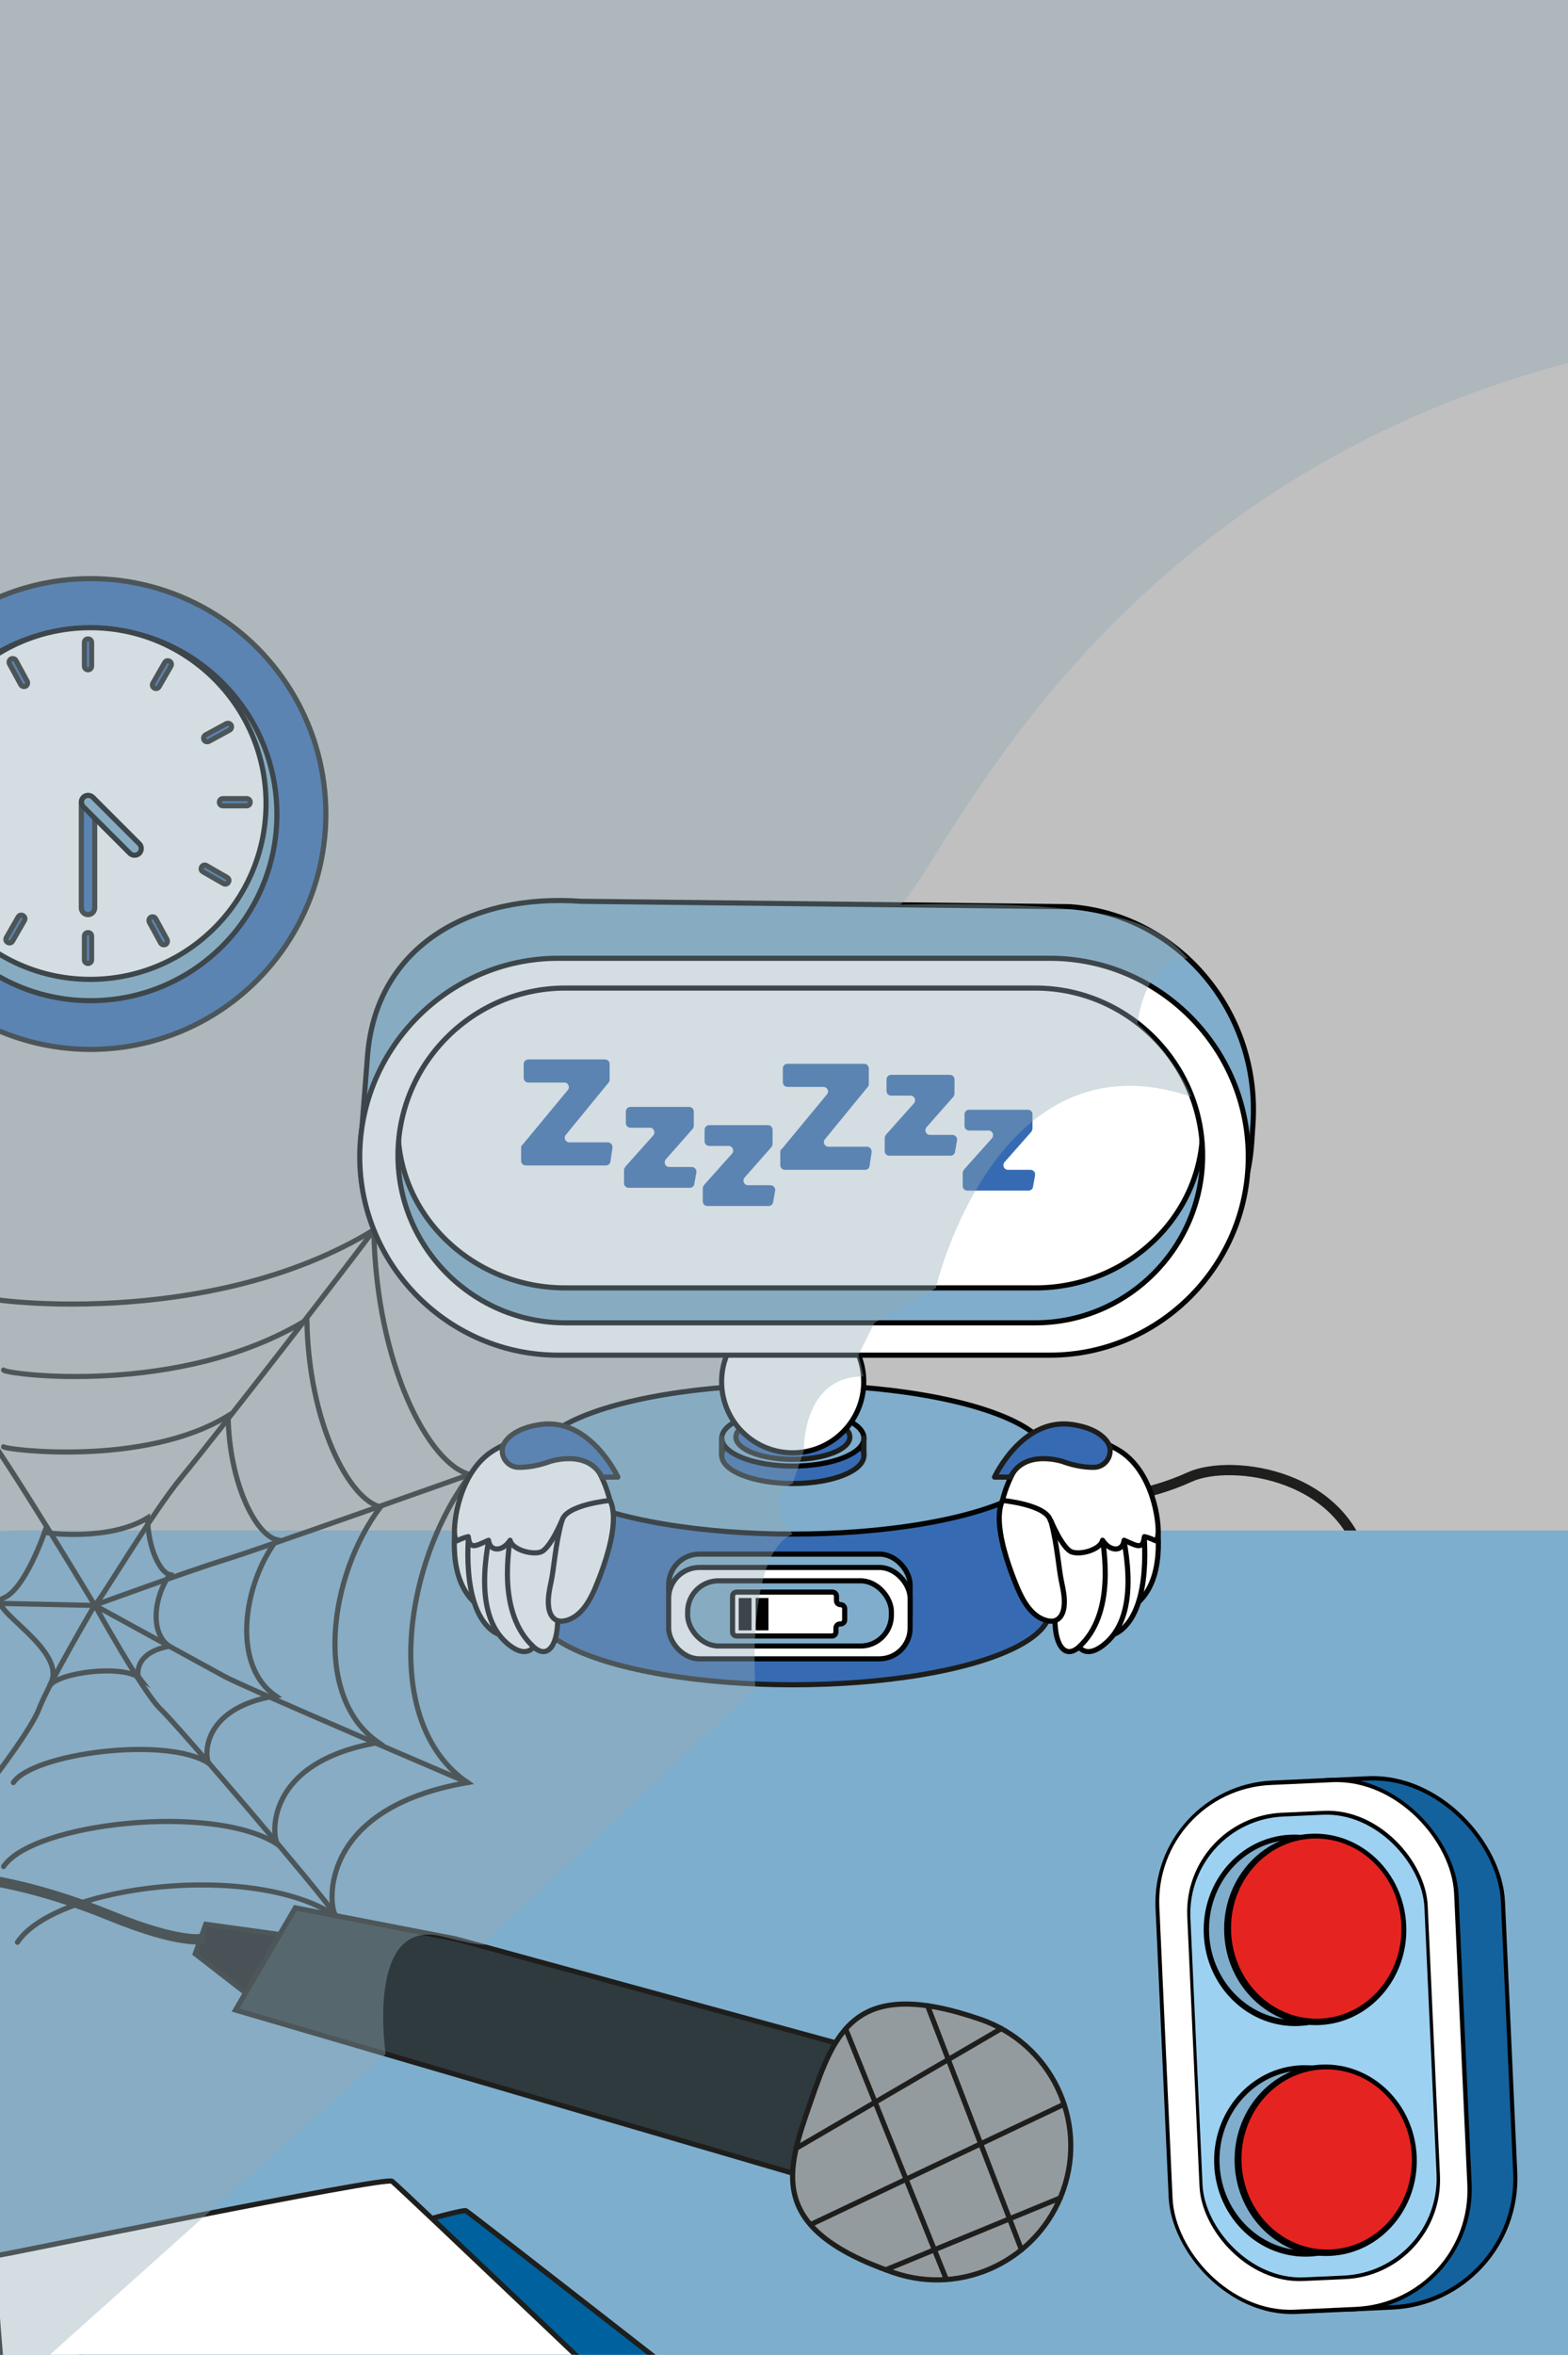 <?xml version="1.0" encoding="UTF-8"?>
<svg xmlns="http://www.w3.org/2000/svg" version="1.1" xmlns:xlink="http://www.w3.org/1999/xlink" viewBox="0 0 611.1 917.3">
  <rect x="0" y="0" width="611.1" height="917.3" fill="#808080" stroke="none"/>
  <!-- Generator: Adobe Illustrator 29.1.0, SVG Export Plug-In . SVG Version: 2.1.0 Build 142)  -->
  <defs>
    <style>
      .st0 {
        fill: #010101;
      }

      .st1 {
        clip-path: url(#clippath-4);
      }

      .st2, .st3, .st4, .st5, .st6 {
        fill: none;
      }

      .st2, .st4, .st5, .st6 {
        stroke-linecap: round;
      }

      .st2, .st4, .st6 {
        stroke-width: 2px;
      }

      .st2, .st5 {
        stroke: #1e1e1c;
        stroke-miterlimit: 10;
      }

      .st7 {
        fill: #fff;
      }

      .st8 {
        fill: #7eaecd;
      }

      .st9 {
        fill: #366bb3;
      }

      .st10 {
        fill: #2f3a3f;
      }

      .st11 {
        clip-path: url(#clippath-1);
      }

      .st12 {
        isolation: isolate;
      }

      .st13 {
        fill: #00619f;
      }

      .st14 {
        clip-path: url(#clippath-3);
      }

      .st15 {
        fill: #939b9e;
      }

      .st4 {
        stroke: #1d1d1b;
      }

      .st4, .st6 {
        stroke-linejoin: round;
      }

      .st16 {
        fill: #151819;
      }

      .st17 {
        mix-blend-mode: multiply;
        opacity: .4;
      }

      .st18 {
        fill: #7fadcb;
      }

      .st19 {
        fill: #93a9b5;
      }

      .st20 {
        clip-path: url(#clippath-2);
      }

      .st21 {
        clip-path: url(#clippath);
      }

      .st5 {
        stroke-width: 4px;
      }

      .st6 {
        stroke: #030404;
      }

      .st22 {
        opacity: .5;
      }
	  #svganimlamp {
			transform-origin: 520px 780px; 
			animation: rotate-lamp 3s infinite ease-in-out;
		}
		
		
		
		@keyframes rotate-lamp {
			0% {
				transform:  rotate(0deg); 
			}
			50% {

				transform:  rotate(5deg);
			}
			100% {

				transform:  rotate(0deg); 
			}
		}
		
		.svganimlampcolor {
			fill: #e52421;
		}
		
    </style>
    <clipPath id="clippath">
      <rect class="st3" width="611.1" height="917.3"/>
    </clipPath>
    <clipPath id="clippath-1">
      <rect class="st3" width="611.1" height="917.3"/>
    </clipPath>
    <clipPath id="clippath-2">
      <rect class="st3" x="-86.4" y="-141.9" width="737.7" height="1150.3"/>
    </clipPath>
    <clipPath id="clippath-3">
      <rect class="st3" width="611.1" height="917.3"/>
    </clipPath>
    <clipPath id="clippath-4">
      <rect class="st3" x="-155.4" y="-187" width="791.4" height="1183.1"/>
    </clipPath>
  </defs>
  <g class="st12">
    <g id="Calque_1">
      <g class="st21">
        <g class="st11">
          <g class="st22">
            <g class="st20">
              <rect class="st7" x="-86.4" y="-141.9" width="737.7" height="1150.3"/>
            </g>
          </g>
          <path class="st5" d="M430.6,584.2s16.9-1.4,33-8.8c16.1-7.4,62.9-1.4,69,38.2"/>
          <polygon class="st8" points="5.3 596.2 639.4 596.2 639.4 967 -29.6 967 -29.6 597.8 5.3 596.2"/>
          <path class="st9" d="M409.2,627.2c0,16.1-44.9,29.1-100.2,29.1s-100.2-13-100.2-29.1,44.9-29.1,100.2-29.1,100.2,13,100.2,29.1"/>
          <ellipse class="st4" cx="309" cy="627.2" rx="100.2" ry="29.1"/>
          <polyline class="st9" points="208.8 627.2 208.8 568.5 409.2 568.5 409.2 627.2"/>
          <polyline class="st4" points="208.8 627.2 208.8 568.5 409.2 568.5 409.2 627.2"/>
          <path class="st18" d="M409.2,568.5c0,16.1-44.9,29.1-100.2,29.1s-100.2-13-100.2-29.1,44.9-29.1,100.2-29.1,100.2,13,100.2,29.1"/>
          <ellipse class="st6" cx="309" cy="568.5" rx="100.2" ry="29.1"/>
          <path class="st9" d="M336.7,567c0,6-12.4,10.9-27.7,10.9s-27.7-4.9-27.7-10.9,12.4-10.9,27.7-10.9,27.7,4.9,27.7,10.9"/>
          <ellipse class="st4" cx="309" cy="567" rx="27.7" ry="10.9"/>
          <path class="st18" d="M336.7,560.2c0,6-12.4,10.9-27.7,10.9s-27.7-4.9-27.7-10.9,12.4-10.9,27.7-10.9,27.7,4.9,27.7,10.9"/>
          <ellipse class="st6" cx="309" cy="560.2" rx="27.7" ry="10.9"/>
          <path class="st9" d="M331.2,559.8c0,4.8-9.9,8.7-22.2,8.7s-22.2-3.9-22.2-8.7,9.9-8.7,22.2-8.7,22.2,3.9,22.2,8.7"/>
          <ellipse class="st4" cx="309" cy="559.8" rx="22.2" ry="8.7"/>
          <line class="st9" x1="281.2" y1="567" x2="281.2" y2="560.2"/>
          <line class="st4" x1="281.2" y1="567" x2="281.2" y2="560.2"/>
          <line class="st9" x1="336.7" y1="560.2" x2="336.7" y2="567"/>
          <line class="st4" x1="336.7" y1="560.2" x2="336.7" y2="567"/>
          <path class="st2" d="M-8.7,504.7c.6,2.1,89.7,14,154.4-25.6.8,52.2,21.5,91.7,37.6,95.3-26.2,34.8-34.9,96.7-1.1,120-58.5,10-54.2,48.2-51.4,51.9-32.2-21.3-109-12.1-124,10.3"/>
          <path class="st2" d="M1.4,533.7c.4,1.6,68.6,10.7,118.2-19.6.6,39.9,16.4,70.1,28.7,72.9-20.1,26.6-26.7,74-.8,91.8-44.8,7.6-41.5,36.9-39.3,39.7-24.6-16.3-95.3-8.5-106.8,8.6"/>
          <path class="st2" d="M1.4,563.6c.3,1.1,54.7,8,87.5-12.1.4,26.5,10.9,46.5,19,48.3-13.3,17.6-17.7,49-.5,60.8-29.7,5-27.5,24.4-26,26.3-16.3-10.8-68.6-3.9-76.2,7.5"/>
          <path class="st2" d="M19.2,656.8c3.5-5.2,27.4-8.4,34.9-3.4-.7-.9-1.7-9.7,11.9-12.1-7.9-5.4-5.8-19.8.2-27.9-3.7-.8-8.5-10-8.7-22.1-15,9.2-40,6-40.1,5.5,0,0-7.6,22.3-16,25.7-8.4,3.4,26.8,20.6,17.8,34.3Z"/>
          <path class="st2" d="M145.7,479.1c-4.7,6.8-63.2,82.2-74.9,96.3-11.7,14.1-32.3,49.3-33.9,49.9,0,0,36.8-13.4,50.4-17.6,13.6-4.1,96-33.4,96-33.4"/>
          <path class="st2" d="M182.3,694.4s-87.5-37.3-94.9-41.4c-7.5-4.1-50.4-27.6-50.4-27.6,0,0,18.9,34.1,25.6,40.4,6.7,6.3,62.2,71.3,68.4,80.5"/>
          <path class="st2" d="M-11.5,704.4s22.8-28.4,26.7-38.7c3.9-10.2,21.7-40.4,21.7-40.4,0,0-33.9-56.5-45.6-71.7"/>
          <line class="st2" x1="36.9" y1="625.4" x2="-22.6" y2="624.1"/>
          <path class="st9" d="M127,317.1c0,50.7-41.1,91.7-91.7,91.7s-91.7-41.1-91.7-91.7S-15.3,225.4,35.3,225.4s91.7,41.1,91.7,91.7"/>
          <circle class="st4" cx="35.3" cy="317.1" r="91.7"/>
          <path class="st18" d="M108,317.2c0,40.1-32.5,72.6-72.6,72.6s-72.6-32.5-72.6-72.6S-4.8,244.5,35.3,244.5s72.6,32.5,72.6,72.6"/>
          <circle class="st6" cx="35.3" cy="317.2" r="72.6" transform="translate(-3.3 .4) rotate(-.6)"/>
          <path class="st7" d="M103.8,313c0,37.8-30.7,68.5-68.5,68.5s-68.5-30.7-68.5-68.5S-2.5,244.5,35.3,244.5s68.5,30.7,68.5,68.5"/>
          <circle class="st6" cx="35.3" cy="313" r="68.5" transform="translate(-3.4 .4) rotate(-.6)"/>
          <path class="st9" d="M34.3,356.3h0c-1.4,0-2.6-1.2-2.6-2.6v-41.2c0-1.4,1.2-2.6,2.6-2.6s2.6,1.2,2.6,2.6v41.2c0,1.4-1.2,2.6-2.6,2.6"/>
          <path class="st4" d="M34.3,356.3h0c-1.4,0-2.6-1.2-2.6-2.6v-41.2c0-1.4,1.2-2.6,2.6-2.6s2.6,1.2,2.6,2.6v41.2c0,1.4-1.2,2.6-2.6,2.6Z"/>
          <path class="st18" d="M54.3,332.4h0c-1,1-2.7,1-3.7,0l-18.1-18.1c-1-1-1-2.7,0-3.7,1-1,2.7-1,3.7,0l18.1,18.1c1,1,1,2.7,0,3.7"/>
          <path class="st6" d="M54.3,332.4h0c-1,1-2.7,1-3.7,0l-18.1-18.1c-1-1-1-2.7,0-3.7,1-1,2.7-1,3.7,0l18.1,18.1c1,1,1,2.7,0,3.7Z"/>
          <path class="st9" d="M34.3,375.3h0c.8,0,1.4-.6,1.4-1.4v-9.2c0-.8-.6-1.4-1.4-1.4s-1.4.6-1.4,1.4v9.2c0,.8.6,1.4,1.4,1.4"/>
          <path class="st4" d="M34.3,375.3h0c.8,0,1.4-.6,1.4-1.4v-9.2c0-.8-.6-1.4-1.4-1.4s-1.4.6-1.4,1.4v9.2c0,.8.6,1.4,1.4,1.4Z"/>
          <path class="st9" d="M34.3,260.9h0c.8,0,1.4-.6,1.4-1.4v-9.2c0-.8-.6-1.4-1.4-1.4s-1.4.6-1.4,1.4v9.2c0,.8.6,1.4,1.4,1.4"/>
          <path class="st4" d="M34.3,260.9h0c.8,0,1.4-.6,1.4-1.4v-9.2c0-.8-.6-1.4-1.4-1.4s-1.4.6-1.4,1.4v9.2c0,.8.6,1.4,1.4,1.4Z"/>
          <path class="st9" d="M97.5,312.5h0c0-.8-.6-1.4-1.4-1.4h-9.2c-.8,0-1.4.6-1.4,1.4s.6,1.4,1.4,1.4h9.2c.8,0,1.4-.6,1.4-1.4"/>
          <path class="st4" d="M97.5,312.5h0c0-.8-.6-1.4-1.4-1.4h-9.2c-.8,0-1.4.6-1.4,1.4s.6,1.4,1.4,1.4h9.2c.8,0,1.4-.6,1.4-1.4Z"/>
          <path class="st9" d="M89,343.7h0c.4-.7.2-1.5-.5-1.9l-8-4.6c-.7-.4-1.5-.2-1.9.5-.4.7-.2,1.5.5,1.9l8,4.6c.7.4,1.5.2,1.9-.5"/>
          <path class="st4" d="M89,343.7h0c.4-.7.2-1.5-.5-1.9l-8-4.6c-.7-.4-1.5-.2-1.9.5-.4.7-.2,1.5.5,1.9l8,4.6c.7.4,1.5.2,1.9-.5Z"/>
          <path class="st9" d="M66.1,257.6h0c-.7-.4-1.5-.2-1.9.5l-4.6,8c-.4.7-.2,1.5.5,1.9.7.4,1.5.2,1.9-.5l4.6-8c.4-.7.2-1.5-.5-1.9"/>
          <path class="st4" d="M66.1,257.6h0c-.7-.4-1.5-.2-1.9.5l-4.6,8c-.4.7-.2,1.5.5,1.9.7.4,1.5.2,1.9-.5l4.6-8c.4-.7.2-1.5-.5-1.9Z"/>
          <path class="st9" d="M9,356.7h0c-.7-.4-1.5-.2-1.9.5l-4.6,8c-.4.7-.2,1.5.5,1.9.7.4,1.5.2,1.9-.5l4.6-8c.4-.7.2-1.5-.5-1.9"/>
          <path class="st4" d="M9,356.7h0c-.7-.4-1.5-.2-1.9.5l-4.6,8c-.4.7-.2,1.5.5,1.9.7.4,1.5.2,1.9-.5l4.6-8c.4-.7.2-1.5-.5-1.9Z"/>
          <path class="st9" d="M64.5,367.9h0c.7-.4.9-1.2.6-1.9l-4.4-8.1c-.4-.7-1.2-.9-1.9-.6-.7.4-.9,1.2-.6,1.9l4.4,8.1c.4.7,1.2.9,1.9.6"/>
          <path class="st4" d="M64.5,367.9h0c.7-.4.9-1.2.6-1.9l-4.4-8.1c-.4-.7-1.2-.9-1.9-.6-.7.4-.9,1.2-.6,1.9l4.4,8.1c.4.7,1.2.9,1.9.6Z"/>
          <path class="st9" d="M10,267.3h0c.7-.4.9-1.2.6-1.9l-4.4-8.1c-.4-.7-1.2-.9-1.9-.6-.7.4-.9,1.2-.6,1.9l4.4,8.1c.4.7,1.2.9,1.9.6"/>
          <path class="st4" d="M10,267.3h0c.7-.4.9-1.2.6-1.9l-4.4-8.1c-.4-.7-1.2-.9-1.9-.6-.7.4-.9,1.2-.6,1.9l4.4,8.1c.4.7,1.2.9,1.9.6Z"/>
          <path class="st9" d="M90.1,282.5h0c-.4-.7-1.2-.9-1.9-.6l-8.1,4.4c-.7.4-.9,1.2-.6,1.9s1.2.9,1.9.6l8.1-4.4c.7-.4.9-1.2.6-1.9"/>
          <path class="st4" d="M90.1,282.5h0c-.4-.7-1.2-.9-1.9-.6l-8.1,4.4c-.7.4-.9,1.2-.6,1.9s1.2.9,1.9.6l8.1-4.4c.7-.4.9-1.2.6-1.9Z"/>
        </g>
        <polygon class="st16" points="109 753.6 80.2 749.6 76.1 761.1 95.7 776.3 109 753.6"/>
        <polyline class="st2" points="109 753.6 80.2 749.6 76.1 761.1 95.7 776.3 109 753.6"/>
        <g class="st14">
          <path class="st5" d="M78.6,755.3s-8.5,2-35.5-9c-27-11-77.5-26.5-106.4-4.8-28.9,21.7,4.2,86.3-52.5,112.6-56.6,26.3-95.5-76.2-137.5-15.5"/>
          <polygon class="st10" points="177.6 755.3 340 799.7 314.2 848.1 91.8 783 115.1 743.2 177.6 755.3"/>
          <polygon class="st2" points="177.6 755.3 340 799.7 314.2 848.1 91.8 783 115.1 743.2 177.6 755.3"/>
          <path class="st15" d="M348,885.2c-49.2-17.1-41.6-39.2-32.1-66.4s17.1-49.2,66.4-32.1c27.2,9.5,41.6,39.2,32.1,66.4-9.5,27.2-39.2,41.6-66.4,32.1"/>
          <path class="st2" d="M348,885.2c-49.2-17.1-41.6-39.2-32.1-66.4s17.1-49.2,66.4-32.1c27.2,9.5,41.6,39.2,32.1,66.4-9.5,27.2-39.2,41.6-66.4,32.1Z"/>
          <line class="st2" x1="390.3" y1="790.2" x2="310.4" y2="836.8"/>
          <line class="st2" x1="414.7" y1="819.7" x2="315.9" y2="866.6"/>
          <line class="st2" x1="413.2" y1="856.2" x2="345.2" y2="884.2"/>
          <line class="st2" x1="361.5" y1="781.3" x2="398.1" y2="876.4"/>
          <line class="st2" x1="329.6" y1="790.4" x2="368.8" y2="887.9"/>
          <path class="st13" d="M29.6,905.5c3.5-.8,149.2-46,152-44.3,2.9,1.8,121.6,94.6,121.6,94.6,0,0-252.7,43.9-255.8,40-3.1-3.9-17.8-90.4-17.8-90.4"/>
          <path class="st2" d="M29.6,905.5c3.5-.8,149.2-46,152-44.3,2.9,1.8,121.6,94.6,121.6,94.6,0,0-252.7,43.9-255.8,40-3.1-3.9-17.8-90.4-17.8-90.4Z"/>
          <path class="st7" d="M-2.8,879c3.6-.5,152.9-31.3,155.6-29.3,2.7,2,111.8,106,111.8,106,0,0-255.8,19.2-258.5,15-2.7-4.2-8.9-91.7-8.9-91.7"/>
          <path class="st2" d="M-2.8,879c3.6-.5,152.9-31.3,155.6-29.3,2.7,2,111.8,106,111.8,106,0,0-255.8,19.2-258.5,15-2.7-4.2-8.9-91.7-8.9-91.7Z"/>
          <path class="st7" d="M281.2,538.3c0,15.3,12.4,27.7,27.7,27.7s27.7-12.4,27.7-27.7-12.4-27.7-27.7-27.7-27.7,12.4-27.7,27.7"/>
          <circle class="st6" cx="309" cy="538.3" r="27.7" transform="translate(-290.2 376.1) rotate(-45)"/>
          <path class="st18" d="M208.2,516.6l196.8,2.7c42.4,3.1,79.7-30.2,82.8-73.8l.5-7.4c3.1-43.7-29-81.9-71.4-84.9l-190.5-2.1c-42.4-3.1-80.1,17-83.2,60.7l-2.8,35.9c-.3,38.5,24.3,69.1,67.7,69"/>
          <path class="st6" d="M208.2,516.6l196.8,2.7c42.4,3.1,79.7-30.2,82.8-73.8l.5-7.4c3.1-43.7-29-81.9-71.4-84.9l-190.5-2.1c-42.4-3.1-80.1,17-83.2,60.7l-2.8,35.9c-.3,38.5,24.3,69.1,67.7,69Z"/>
          <path class="st7" d="M220.3,377.3h183.2c35.9,0,65.2,28,65.2,62.2s-29.3,62.2-65.2,62.2h-183.2c-35.9,0-65.2-28-65.2-62.2s29.3-62.2,65.2-62.2"/>
          <path class="st6" d="M220.3,377.3h183.2c35.9,0,65.2,28,65.2,62.2s-29.3,62.2-65.2,62.2h-183.2c-35.9,0-65.2-28-65.2-62.2s29.3-62.2,65.2-62.2Z"/>
          <path class="st7" d="M140.2,450.6h0c0,42.5,34.8,77.3,77.3,77.3h191.7c42.5,0,77.3-34.8,77.3-77.3s-34.8-77.3-77.3-77.3h-191.7c-42.5,0-77.3,34.8-77.3,77.3M155.1,450.1c0-35.9,29.3-65.2,65.2-65.2h183.2c35.9,0,65.2,29.3,65.2,65.2s-29.3,65.2-65.2,65.2h-183.2c-35.9,0-65.2-29.3-65.2-65.2"/>
          <path class="st6" d="M140.2,450.6h0c0,42.5,34.8,77.3,77.3,77.3h191.7c42.5,0,77.3-34.8,77.3-77.3s-34.8-77.3-77.3-77.3h-191.7c-42.5,0-77.3,34.8-77.3,77.3ZM155.1,450.1c0-35.9,29.3-65.2,65.2-65.2h183.2c35.9,0,65.2,29.3,65.2,65.2s-29.3,65.2-65.2,65.2h-183.2c-35.9,0-65.2-29.3-65.2-65.2Z"/>
          <path class="st7" d="M441.6,571.7c7.8,13.2,3.5,30.2-9.7,38-13.2,7.8-30.2,3.5-38-9.7"/>
          <path class="st6" d="M441.6,571.7c7.8,13.2,3.5,30.2-9.7,38-13.2,7.8-30.2,3.5-38-9.7"/>
          <path class="st7" d="M446.1,583.8c2.4.4,4,2.4,4.3,4.8.9,6.9,4.1,27.2-8.1,36.7-7.2,5.6-9.5-1.8-7.6-12.8,2.1-12.4-3.1-13.1-.2-18.1.8-1.3,5-11.8,11.7-10.6"/>
          <path class="st6" d="M446.1,583.8c2.4.4,4,2.4,4.3,4.8.9,6.9,4.1,27.2-8.1,36.7-7.2,5.6-9.5-1.8-7.6-12.8,2.1-12.4-3.1-13.1-.2-18.1.8-1.3,5-11.8,11.7-10.6Z"/>
          <path class="st7" d="M439.5,584.6c2.9.7,5,3.2,5.5,6.1,1.5,8.5,3.4,34.4-7.6,43.9-8,6.9-11.7-2.8-10.2-15.9,1.7-14.9-4.7-16.1-1.4-21.9.9-1.5,5.4-14,13.6-12.1"/>
          <path class="st6" d="M439.5,584.6c2.9.7,5,3.2,5.5,6.1,1.5,8.5,3.4,34.4-7.6,43.9-8,6.9-11.7-2.8-10.2-15.9,1.7-14.9-4.7-16.1-1.4-21.9.9-1.5,5.4-14,13.6-12.1Z"/>
          <path class="st7" d="M430.6,586.7c3.2.8,5.6,3.6,6.2,6.9,1.8,9.3,8.2,36.5-7.4,47.7-9.2,6.6-13-3.4-11.6-17.8,1.6-16.3-5.5-17.8-2-24,.9-1.6,5.6-15.1,14.7-12.8"/>
          <path class="st6" d="M430.6,586.7c3.2.8,5.6,3.6,6.2,6.9,1.8,9.3,8.2,36.5-7.4,47.7-9.2,6.6-13-3.4-11.6-17.8,1.6-16.3-5.5-17.8-2-24,.9-1.6,5.6-15.1,14.7-12.8Z"/>
          <path class="st7" d="M423,588.3c3.1.7,5.3,3.3,5.9,6.5,1.6,9,5.8,33.7-8.3,46.7-6.3,5.8-10.8-2.4-9.1-16.5,1.9-15.9-1.2-15.3-3.1-23.8-.4-1.8,5.8-14.9,14.5-12.9"/>
          <path class="st6" d="M423,588.3c3.1.7,5.3,3.3,5.9,6.5,1.6,9,5.8,33.7-8.3,46.7-6.3,5.8-10.8-2.4-9.1-16.5,1.9-15.9-1.2-15.3-3.1-23.8-.4-1.8,5.8-14.9,14.5-12.9Z"/>
          <path class="st7" d="M396.7,619c2.3,5.3,5.7,10.9,11.3,12.3,1.2.3,2.6.4,3.7-.2,1.9-.9,2.8-3.2,3-5.3.4-3.4-.4-6.8-1.1-10.2-1.8-8.5-2.9-39.1-16.6-36.1-14.9,3.2-3.8,31.2-.3,39.5"/>
          <path class="st6" d="M396.7,619c2.3,5.3,5.7,10.9,11.3,12.3,1.2.3,2.6.4,3.7-.2,1.9-.9,2.8-3.2,3-5.3.4-3.4-.4-6.8-1.1-10.2-1.8-8.5-2.9-39.1-16.6-36.1-14.9,3.2-3.8,31.2-.3,39.5Z"/>
          <path class="st7" d="M409.5,592.3s4.6,11.1,8.3,12.3c3.7,1.2,11.2-1.1,11.9-4.6,2.7,4.3,7.8,4.8,8.4,0,4.9,2.1,7.3,4,7.9-1.4,5.3,1.2,4.6,3.3,5.3-.7.6-4-1.6-25.1-15.7-33.2-36.2-21-44.9,19.8-44.9,19.8,0,0,17.2,1.6,18.7,7.9"/>
          <path class="st6" d="M409.5,592.3s4.6,11.1,8.3,12.3c3.7,1.2,11.2-1.1,11.9-4.6,2.7,4.3,7.8,4.8,8.4,0,4.9,2.1,7.3,4,7.9-1.4,5.3,1.2,4.6,3.3,5.3-.7.6-4-1.6-25.1-15.7-33.2-36.2-21-44.9,19.8-44.9,19.8,0,0,17.2,1.6,18.7,7.9Z"/>
          <path class="st7" d="M186.9,571.7c-7.8,13.2-3.5,30.2,9.7,38,13.2,7.8,30.2,3.5,38-9.7"/>
          <path class="st6" d="M186.9,571.7c-7.8,13.2-3.5,30.2,9.7,38,13.2,7.8,30.2,3.5,38-9.7"/>
          <path class="st7" d="M182.4,583.8c-2.4.4-4,2.4-4.3,4.8-.9,6.9-4.1,27.2,8.1,36.7,7.2,5.6,9.5-1.8,7.6-12.8-2.1-12.4,3.1-13.1.2-18.1-.8-1.3-5-11.8-11.7-10.6"/>
          <path class="st6" d="M182.4,583.8c-2.4.4-4,2.4-4.3,4.8-.9,6.9-4.1,27.2,8.1,36.7,7.2,5.6,9.5-1.8,7.6-12.8-2.1-12.4,3.1-13.1.2-18.1-.8-1.3-5-11.8-11.7-10.6Z"/>
          <path class="st7" d="M189,584.6c-2.9.7-5,3.2-5.5,6.1-1.5,8.5-3.4,34.4,7.6,43.9,8,6.9,11.7-2.8,10.2-15.9-1.7-14.9,4.7-16.1,1.4-21.9-.9-1.5-5.4-14-13.6-12.1"/>
          <path class="st6" d="M189,584.6c-2.9.7-5,3.2-5.5,6.1-1.5,8.5-3.4,34.4,7.6,43.9,8,6.9,11.7-2.8,10.2-15.9-1.7-14.9,4.7-16.1,1.4-21.9-.9-1.5-5.4-14-13.6-12.1Z"/>
          <path class="st7" d="M197.9,586.7c-3.2.8-5.6,3.6-6.2,6.9-1.8,9.3-8.2,36.5,7.4,47.7,9.2,6.6,13-3.4,11.6-17.8-1.6-16.3,5.5-17.8,2-24-.9-1.6-5.6-15.1-14.7-12.8"/>
          <path class="st6" d="M197.9,586.7c-3.2.8-5.6,3.6-6.2,6.9-1.8,9.3-8.2,36.5,7.4,47.7,9.2,6.6,13-3.4,11.6-17.8-1.6-16.3,5.5-17.8,2-24-.9-1.6-5.6-15.1-14.7-12.8Z"/>
          <path class="st7" d="M205.5,588.3c-3.1.7-5.3,3.3-5.9,6.5-1.6,9-5.8,33.7,8.3,46.7,6.3,5.8,10.8-2.4,9.1-16.5-1.9-15.9,1.2-15.3,3.1-23.8.4-1.8-5.8-14.9-14.5-12.9"/>
          <path class="st6" d="M205.5,588.3c-3.1.7-5.3,3.3-5.9,6.5-1.6,9-5.8,33.7,8.3,46.7,6.3,5.8,10.8-2.4,9.1-16.5-1.9-15.9,1.2-15.3,3.1-23.8.4-1.8-5.8-14.9-14.5-12.9Z"/>
          <path class="st7" d="M231.8,619c-2.3,5.3-5.7,10.9-11.3,12.3-1.2.3-2.6.4-3.7-.2-1.9-.9-2.8-3.2-3-5.3-.4-3.4.4-6.8,1.1-10.2,1.8-8.5,2.9-39.1,16.6-36.1,14.9,3.2,3.8,31.2.3,39.5"/>
          <path class="st6" d="M231.8,619c-2.3,5.3-5.7,10.9-11.3,12.3-1.2.3-2.6.4-3.7-.2-1.9-.9-2.8-3.2-3-5.3-.4-3.4.4-6.8,1.1-10.2,1.8-8.5,2.9-39.1,16.6-36.1,14.9,3.2,3.8,31.2.3,39.5Z"/>
          <path class="st7" d="M219,592.3s-4.6,11.1-8.3,12.3c-3.7,1.2-11.2-1.1-11.9-4.6-2.7,4.3-7.8,4.8-8.4,0-4.9,2.1-7.3,4-7.9-1.4-5.3,1.2-4.6,3.3-5.3-.7-.6-4,1.6-25.1,15.7-33.2,36.2-21,44.8,19.8,44.8,19.8,0,0-17.2,1.6-18.7,7.9"/>
          <path class="st6" d="M219,592.3s-4.6,11.1-8.3,12.3c-3.7,1.2-11.2-1.1-11.9-4.6-2.7,4.3-7.8,4.8-8.4,0-4.9,2.1-7.3,4-7.9-1.4-5.3,1.2-4.6,3.3-5.3-.7-.6-4,1.6-25.1,15.7-33.2,36.2-21,44.8,19.8,44.8,19.8,0,0-17.2,1.6-18.7,7.9Z"/>
          <path class="st9" d="M213.7,569.5s15.2-5.4,20.9,5.9h6.2s-10.7-23.2-30.1-20.5c-7.6,1.1-11.7,3.8-13.8,6.7-3,4.2.2,10.1,5.4,10,3.2,0,7.3-.6,11.5-2.1"/>
          <path class="st4" d="M213.7,569.5s15.2-5.4,20.9,5.9h6.2s-10.7-23.2-30.1-20.5c-7.6,1.1-11.7,3.8-13.8,6.7-3,4.2.2,10.1,5.4,10,3.2,0,7.3-.6,11.5-2.1Z"/>
          <path class="st9" d="M414.7,569.5s-15.2-5.4-20.9,5.9h-6.2s10.7-23.2,30.1-20.5c7.6,1.1,11.7,3.8,13.8,6.7,3,4.2-.2,10.1-5.4,10-3.2,0-7.3-.6-11.5-2.1"/>
          <path class="st4" d="M414.7,569.5s-15.2-5.4-20.9,5.9h-6.2s10.7-23.2,30.1-20.5c7.6,1.1,11.7,3.8,13.8,6.7,3,4.2-.2,10.1-5.4,10-3.2,0-7.3-.6-11.5-2.1Z"/>
          <path class="st18" d="M342.8,641.1h-70.1c-6.6,0-12-5.4-12-12v-11.6c0-6.6,5.4-12,12-12h70.1c6.6,0,12,5.4,12,12v11.6c0,6.6-5.4,12-12,12"/>
          <rect class="st6" x="260.6" y="605.4" width="94.1" height="35.6" rx="12" ry="12"/>
          <path class="st7" d="M342.8,646.3h-70.1c-6.6,0-12-5.4-12-12v-11.6c0-6.6,5.4-12,12-12h70.1c6.6,0,12,5.4,12,12v11.6c0,6.6-5.4,12-12,12"/>
          <rect class="st6" x="260.6" y="610.6" width="94.1" height="35.6" rx="12" ry="12"/>
          <path class="st18" d="M335.4,641.1h-55.4c-6.6,0-12-5.4-12-12v-1.4c0-6.6,5.4-12,12-12h55.4c6.6,0,12,5.4,12,12v1.4c0,6.6-5.4,12-12,12"/>
          <rect class="st6" x="268" y="615.8" width="79.4" height="25.4" rx="12" ry="12"/>
          <path class="st7" d="M305.6,620.2h18.8c.9,0,1.6.7,1.6,1.6v1.7c0,.9.7,1.6,1.6,1.6s1.6.7,1.6,1.6v4.3c0,.9-.7,1.6-1.6,1.6h-.2c-.9,0-1.6.7-1.6,1.6v1.5c0,.9-.7,1.6-1.6,1.6h-37.1c-.9,0-1.6-.7-1.6-1.6v-13.9c0-.9.7-1.6,1.6-1.6h18.5Z"/>
          <path class="st6" d="M305.6,620.2h18.8c.9,0,1.6.7,1.6,1.6v1.7c0,.9.7,1.6,1.6,1.6s1.6.7,1.6,1.6v4.3c0,.9-.7,1.6-1.6,1.6h-.2c-.9,0-1.6.7-1.6,1.6v1.5c0,.9-.7,1.6-1.6,1.6h-37.1c-.9,0-1.6-.7-1.6-1.6v-13.9c0-.9.7-1.6,1.6-1.6h18.5Z"/>
          <rect class="st0" x="287.9" y="622.5" width="5" height="12.6"/>
          <rect class="st0" x="294.5" y="622.5" width="5" height="12.6"/>
          <path class="st9" d="M203.6,446l17.7-21.4c1-1.2.1-2.9-1.4-2.9h-14c-1,0-1.8-.8-1.8-1.8v-5.4c0-1,.8-1.8,1.8-1.8h29.9c1,0,1.8.8,1.8,1.8v6.1c0,.4-.1.8-.4,1.1l-16.7,20.4c-1,1.2-.1,2.9,1.4,2.9h15c1.1,0,1.9,1,1.8,2.1l-.8,5.4c-.1.9-.9,1.5-1.8,1.5h-31.2c-1,0-1.8-.8-1.8-1.8v-5.1c0-.4.1-.8.4-1.1"/>
          <path class="st9" d="M243.7,454.5c1.8-2,7.4-8.3,10.9-12.2,1-1.2.2-3-1.3-3h-7.6c-1,0-1.8-.8-1.8-1.8v-4.5c0-1,.8-1.8,1.8-1.8h22.9c1,0,1.8.8,1.8,1.8v5.5c0,.4-.2.8-.4,1.2-1.8,2-7.1,8.1-10.5,11.9-1,1.2-.2,3,1.3,3h8.8c1.1,0,2,1,1.8,2.1l-.8,4.5c-.1.9-.9,1.5-1.8,1.5h-23.8c-1,0-1.8-.8-1.8-1.8v-5.1c0-.4.2-.9.5-1.2"/>
          <path class="st9" d="M274.4,461.6c1.8-2,7.4-8.3,10.9-12.2,1-1.2.2-3-1.3-3h-7.6c-1,0-1.8-.8-1.8-1.8v-4.5c0-1,.8-1.8,1.8-1.8h22.9c1,0,1.8.8,1.8,1.8v5.5c0,.4-.2.8-.4,1.2-1.8,2-7.1,8.1-10.5,11.9-1,1.2-.2,3,1.3,3h8.8c1.1,0,2,1,1.8,2.1l-.8,4.5c-.1.9-.9,1.5-1.8,1.5h-23.8c-1,0-1.8-.8-1.8-1.8v-5.1c0-.4.2-.9.5-1.2"/>
          <path class="st9" d="M304.6,447.7l17.7-21.4c1-1.2.1-2.9-1.4-2.9h-14c-1,0-1.8-.8-1.8-1.8v-5.4c0-1,.8-1.8,1.8-1.8h29.9c1,0,1.8.8,1.8,1.8v6.1c0,.4-.1.8-.4,1.1l-16.7,20.4c-1,1.2-.1,2.9,1.4,2.9h15c1.1,0,1.9,1,1.8,2.1l-.8,5.4c-.1.9-.9,1.5-1.8,1.5h-31.2c-1,0-1.8-.8-1.8-1.8v-5.1c0-.4.1-.8.4-1.1"/>
          <path class="st9" d="M345.3,442c1.8-2,7.4-8.3,10.9-12.2,1-1.2.2-3-1.3-3h-7.6c-1,0-1.8-.8-1.8-1.8v-4.5c0-1,.8-1.8,1.8-1.8h22.9c1,0,1.8.8,1.8,1.8v5.5c0,.4-.2.8-.4,1.2-1.8,2-7.1,8.1-10.5,11.9-1,1.2-.2,3,1.3,3h8.8c1.1,0,2,1,1.8,2.1l-.8,4.5c-.1.9-.9,1.5-1.8,1.5h-23.8c-1,0-1.8-.8-1.8-1.8v-5.1c0-.4.2-.9.5-1.2"/>
          <path class="st9" d="M375.7,455.6c1.8-2,7.4-8.3,10.9-12.2,1-1.2.2-3-1.3-3h-7.6c-1,0-1.8-.8-1.8-1.8v-4.5c0-1,.8-1.8,1.8-1.8h22.9c1,0,1.8.8,1.8,1.8v5.5c0,.4-.2.8-.4,1.2-1.8,2-7.1,8.1-10.5,11.9-1,1.2-.2,3,1.3,3h8.8c1.1,0,2,1,1.8,2.1l-.8,4.5c-.1.9-.9,1.5-1.8,1.5h-23.8c-1,0-1.8-.8-1.8-1.8v-5.1c0-.4.2-.9.5-1.2"/>
          <g class="st17">
            <g class="st1">
              <path class="st19" d="M9.6,926.1l140.7-126s-8-53.6,22.3-45.7c21.7,5.5,16.2,2.2,16.2,2.2l105.6-98.8s-3.8-52.4,14.5-60.2c-12.1-15.8,0-19.7,0-19.7l4.4-12.8s-.8-29,23.2-28.9c-1-5.6-2-8.3-2-8.3l6.3-12.6,23.9-13.5s23.5-100.6,99.7-74.5c-7.6-17.5-21.1-28.5-21.1-28.5,0,0,2.6-25.7,19.6-25.4-12.4-14.8-29.7-22.6-112-21,17-14.4,76.7-166.6,268.8-213.2C752.3-466.3,25.9-47-64.5-27.3-154.8-7.7-155.4,101.5-155.4,101.5l73,878.3L1.4,996.1l8.2-70Z"/>
            </g>
          </g>
        </g>
      </g>
      <g id="svganimlamp">
        <rect x="470.1" y="692.7" width="118.2" height="208" rx="51.2" ry="51.2" transform="translate(-34.9 24.3) rotate(-2.6)"/>
        <rect fill="#13629e" x="471.7" y="694.4" width="115" height="204.6" rx="49.4" ry="49.4" transform="translate(-34.9 24.3) rotate(-2.6)"/>
        <rect x="452.2" y="693.5" width="118.2" height="208" rx="47.7" ry="47.7" transform="translate(-35 23.5) rotate(-2.6)"/>
        <rect class="st7" x="453.7" y="695.2" width="115" height="204.6" rx="45.5" ry="45.5" transform="translate(-35 23.5) rotate(-2.6)"/>
        <rect x="464.4" y="706.2" width="93.8" height="182.6" rx="38.7" ry="38.7" transform="translate(-35 23.5) rotate(-2.6)"/>
        <rect fill="#9dd1f2" x="465.6" y="707.7" width="91.3" height="179.7" rx="37.9" ry="37.9" transform="translate(-35 23.5) rotate(-2.6)"/>
        <g id="Calque_3">
          <ellipse cx="508" cy="842.3" rx="35.5" ry="37.3" transform="translate(-37 23.4) rotate(-2.6)"/>
          <ellipse fill="#7fadcb" cx="508" cy="842.1" rx="33.4" ry="35.1" transform="translate(-37 23.4) rotate(-2.6)"/>
          <ellipse cx="516" cy="842" rx="35.5" ry="37.3" transform="translate(-37 23.8) rotate(-2.6)"/>
          <ellipse cx="504" cy="752.4" rx="35.5" ry="37.3" transform="translate(-33 23.2) rotate(-2.6)"/>
          <ellipse fill="#7fadcb" cx="504" cy="752.2" rx="33.4" ry="35.1" transform="translate(-33 23.2) rotate(-2.6)"/>
          <ellipse cx="512" cy="752.1" rx="35.5" ry="37.3" transform="translate(-33 23.5) rotate(-2.6)"/>
        </g>
        <g id="lampelignt">
          <ellipse id="light2" class="svganimlampcolor" cx="512.3" cy="751.8" rx="33.2" ry="35.1" transform="translate(-32.9 23.5) rotate(-2.6)"/>
          <ellipse id="lignt1" class="svganimlampcolor" cx="516.3" cy="841.7" rx="33.2" ry="35.1" transform="translate(-36.9 23.8) rotate(-2.6)"/>
        </g>
      </g>
    </g>
  </g>
</svg>